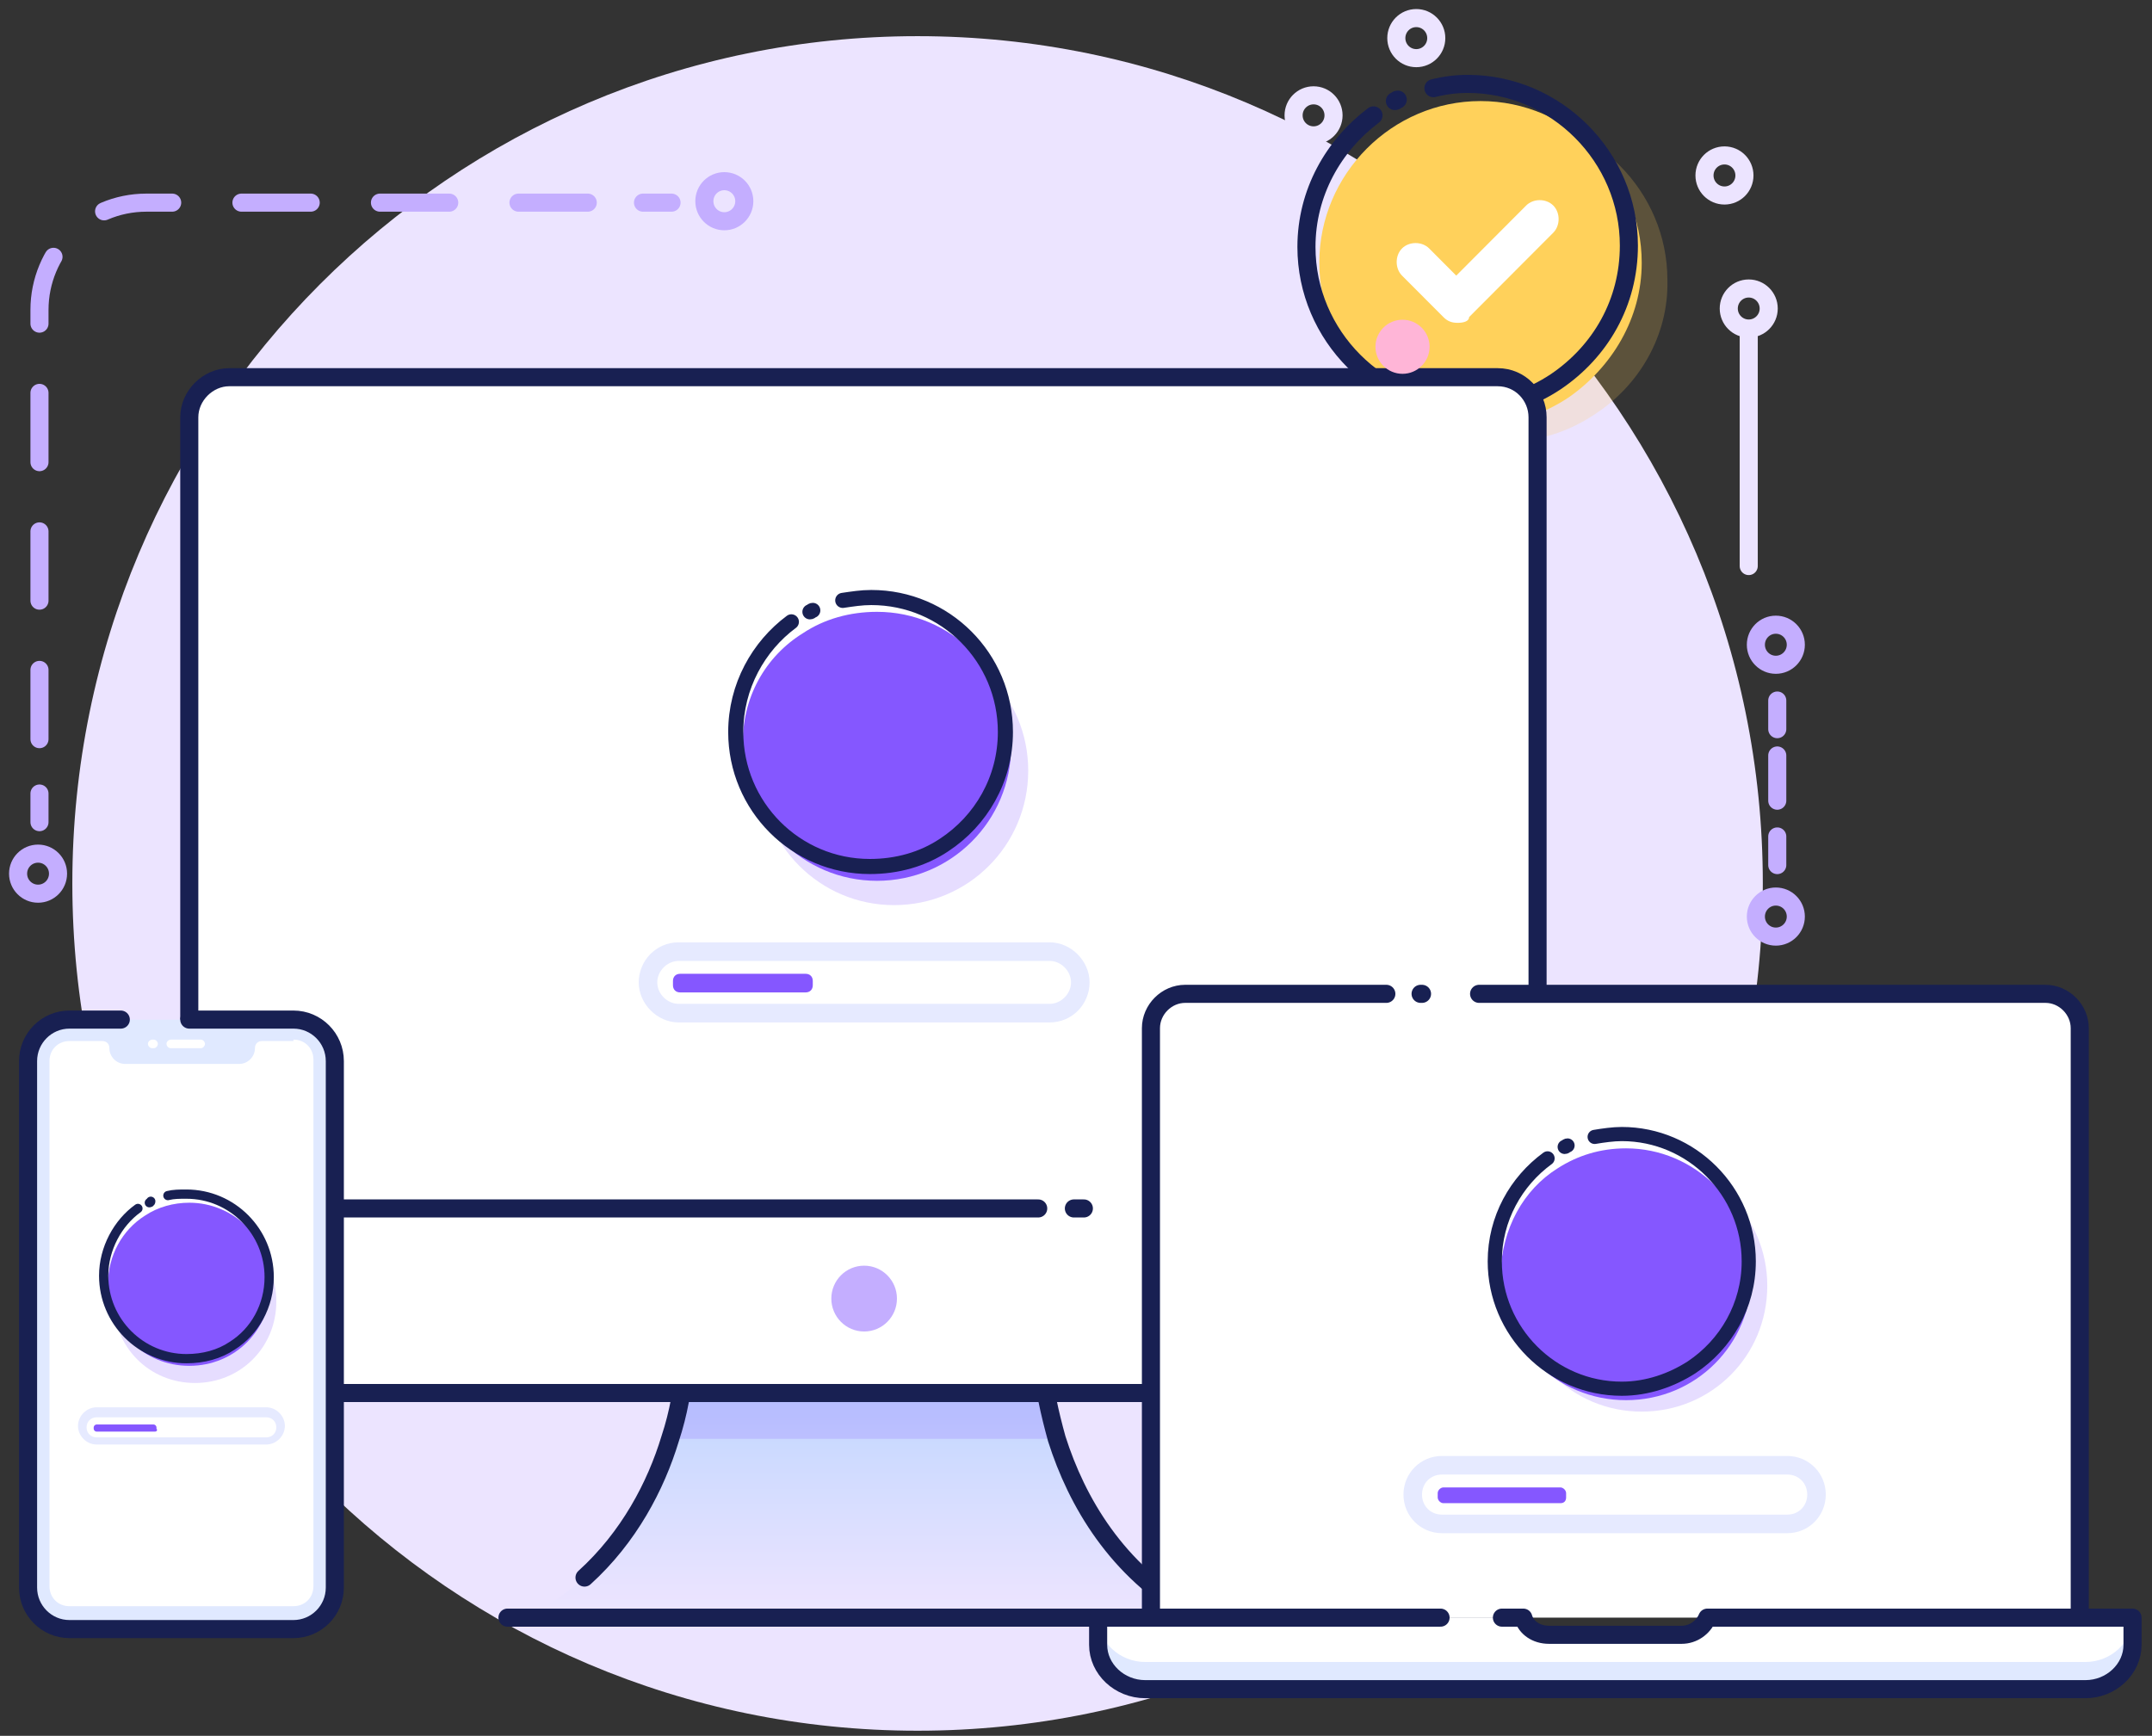 <svg width="119" height="96" viewBox="0 0 119 96" fill="none" xmlns="http://www.w3.org/2000/svg">
<rect x="0" y="0" width="119" height="96" fill="#333333" stroke="none"/>
<path d="M50.739 95.717C76.553 95.717 97.479 74.738 97.479 48.859C97.479 22.979 76.553 2 50.739 2C24.926 2 4 22.979 4 48.859C4 74.738 24.926 95.717 50.739 95.717Z" fill="#ECE4FF"/>
<path opacity="0.2" d="M88.179 22.918C86.759 23.867 85.102 24.421 83.288 24.421C78.396 24.421 74.373 20.386 74.373 15.48C74.373 10.574 78.396 6.539 83.288 6.539C88.179 6.539 92.203 10.574 92.203 15.48C92.282 18.566 90.625 21.335 88.179 22.918Z" fill="#FFD15B"/>
<path d="M86.759 21.968C85.339 22.918 83.682 23.472 81.868 23.472C76.976 23.472 72.953 19.436 72.953 14.531C72.953 9.625 76.976 5.589 81.868 5.589C86.759 5.589 90.783 9.625 90.783 14.531C90.783 17.616 89.126 20.307 86.759 21.968Z" fill="#FFD15B"/>
<path d="M77.134 5.589C77.213 5.589 77.213 5.51 77.292 5.51" stroke="#182052" stroke-miterlimit="10" stroke-linecap="round" stroke-linejoin="round"/>
<path d="M79.264 4.877C79.896 4.719 80.527 4.64 81.158 4.64C86.049 4.64 90.073 8.675 90.073 13.581C90.073 16.746 88.495 19.436 86.049 21.098C84.629 22.048 82.972 22.601 81.158 22.601C76.266 22.601 72.243 18.566 72.243 13.66C72.243 10.653 73.742 8.042 75.951 6.381" stroke="#182052" stroke-miterlimit="10" stroke-linecap="round" stroke-linejoin="round"/>
<path d="M80.606 17.854C80.29 17.854 80.053 17.775 79.817 17.537L77.529 15.243C77.134 14.847 77.134 14.135 77.529 13.739C77.923 13.344 78.633 13.344 79.028 13.739L80.527 15.243L84.393 11.366C84.787 10.97 85.497 10.97 85.892 11.366C86.286 11.761 86.286 12.473 85.892 12.869L81.237 17.537C81.237 17.775 80.921 17.854 80.606 17.854Z" fill="white"/>
<path d="M66.01 89.225C60.014 89.384 52.835 89.225 47.785 89.146C42.736 89.225 35.557 89.384 29.561 89.225C33.742 86.852 35.951 83.054 37.056 79.572C37.529 78.148 37.766 76.723 37.845 75.537H57.647C57.726 76.723 58.042 78.148 58.436 79.572C59.62 83.054 61.829 86.852 66.01 89.225Z" fill="url(#paint0_linear_1919_4709)"/>
<path d="M28.061 89.463H68.298" stroke="#182052" stroke-miterlimit="10" stroke-linecap="round" stroke-linejoin="round"/>
<path opacity="0.2" d="M58.515 79.572H37.055C37.529 78.148 37.765 76.723 37.844 75.537H57.647C57.805 76.723 58.041 78.069 58.515 79.572Z" fill="#8557FF"/>
<path d="M32.322 87.247C34.768 85.032 36.267 82.183 37.056 79.572C37.529 78.148 37.766 76.723 37.844 75.537H57.647C57.726 76.723 58.042 78.148 58.436 79.572C59.541 83.054 61.75 86.852 65.931 89.225" stroke="#182052" stroke-miterlimit="10" stroke-linecap="round" stroke-linejoin="round"/>
<path d="M85.023 23.076V74.824C85.023 76.09 83.998 77.04 82.814 77.04H12.676C11.493 77.04 10.467 76.011 10.467 74.824V23.076C10.467 21.889 11.493 20.861 12.676 20.861H82.814C84.077 20.861 85.023 21.889 85.023 23.076Z" fill="white"/>
<path d="M85.023 23.076V74.824C85.023 76.09 83.998 77.04 82.814 77.04H12.676C11.493 77.04 10.467 76.011 10.467 74.824V23.076C10.467 21.889 11.493 20.861 12.676 20.861H82.814C84.077 20.861 85.023 21.889 85.023 23.076Z" stroke="#182052" stroke-miterlimit="10" stroke-linecap="round" stroke-linejoin="round"/>
<path d="M57.41 66.833H10.467" stroke="#182052" stroke-miterlimit="10" stroke-linecap="round" stroke-linejoin="round"/>
<path d="M59.935 66.833H59.383" stroke="#182052" stroke-miterlimit="10" stroke-linecap="round" stroke-linejoin="round"/>
<path d="M47.785 73.638C48.787 73.638 49.599 72.823 49.599 71.818C49.599 70.813 48.787 69.998 47.785 69.998C46.783 69.998 45.97 70.813 45.97 71.818C45.97 72.823 46.783 73.638 47.785 73.638Z" fill="#C4AEFF"/>
<path d="M2.183 45.469V43.886" stroke="#C4AEFF" stroke-linecap="round" stroke-linejoin="round"/>
<path d="M2.183 40.879V17.142C2.183 13.898 4.787 11.207 8.1 11.207H34.136" stroke="#C4AEFF" stroke-linecap="round" stroke-linejoin="round" stroke-dasharray="3.83 3.83"/>
<path d="M35.556 11.207H37.134" stroke="#C4AEFF" stroke-linecap="round" stroke-linejoin="round"/>
<path d="M2.105 49.425C2.715 49.425 3.209 48.929 3.209 48.317C3.209 47.705 2.715 47.21 2.105 47.21C1.495 47.21 1 47.705 1 48.317C1 48.929 1.495 49.425 2.105 49.425Z" stroke="#C4AEFF" stroke-miterlimit="10"/>
<path d="M98.278 47.843V46.26" stroke="#C4AEFF" stroke-linecap="round" stroke-linejoin="round"/>
<path d="M98.278 44.282V41.275" stroke="#C4AEFF" stroke-linecap="round" stroke-linejoin="round" stroke-dasharray="2.5 2.5"/>
<path d="M98.278 40.326V38.743" stroke="#C4AEFF" stroke-linecap="round" stroke-linejoin="round"/>
<path d="M98.199 51.799C98.809 51.799 99.304 51.303 99.304 50.691C99.304 50.079 98.809 49.583 98.199 49.583C97.589 49.583 97.095 50.079 97.095 50.691C97.095 51.303 97.589 51.799 98.199 51.799Z" stroke="#C4AEFF" stroke-miterlimit="10"/>
<path d="M98.199 36.765C98.809 36.765 99.304 36.269 99.304 35.657C99.304 35.045 98.809 34.549 98.199 34.549C97.589 34.549 97.095 35.045 97.095 35.657C97.095 36.269 97.589 36.765 98.199 36.765Z" stroke="#C4AEFF" stroke-miterlimit="10"/>
<path d="M96.7 18.17C97.31 18.17 97.805 17.674 97.805 17.063C97.805 16.451 97.31 15.955 96.7 15.955C96.09 15.955 95.596 16.451 95.596 17.063C95.596 17.674 96.09 18.17 96.7 18.17Z" stroke="#ECE4FF" stroke-miterlimit="10"/>
<path d="M89.442 27.586C90.052 27.586 90.546 27.09 90.546 26.479C90.546 25.867 90.052 25.371 89.442 25.371C88.832 25.371 88.337 25.867 88.337 26.479C88.337 27.09 88.832 27.586 89.442 27.586Z" stroke="#ECE4FF" stroke-miterlimit="10"/>
<path d="M95.359 10.812C95.969 10.812 96.463 10.316 96.463 9.704C96.463 9.092 95.969 8.596 95.359 8.596C94.749 8.596 94.254 9.092 94.254 9.704C94.254 10.316 94.749 10.812 95.359 10.812Z" stroke="#ECE4FF" stroke-miterlimit="10"/>
<path d="M78.317 3.216C78.927 3.216 79.422 2.72 79.422 2.108C79.422 1.496 78.927 1 78.317 1C77.707 1 77.213 1.496 77.213 2.108C77.213 2.72 77.707 3.216 78.317 3.216Z" stroke="#ECE4FF" stroke-miterlimit="10"/>
<path d="M72.637 7.487C73.247 7.487 73.741 6.991 73.741 6.38C73.741 5.768 73.247 5.272 72.637 5.272C72.027 5.272 71.532 5.768 71.532 6.38C71.532 6.991 72.027 7.487 72.637 7.487Z" stroke="#ECE4FF" stroke-miterlimit="10"/>
<path d="M50.31 18.803C50.92 18.803 51.414 18.307 51.414 17.696C51.414 17.084 50.92 16.588 50.31 16.588C49.7 16.588 49.205 17.084 49.205 17.696C49.205 18.307 49.7 18.803 50.31 18.803Z" stroke="#ECE4FF" stroke-miterlimit="10"/>
<path d="M40.053 12.236C40.663 12.236 41.158 11.739 41.158 11.127C41.158 10.515 40.663 10.02 40.053 10.02C39.443 10.02 38.949 10.515 38.949 11.127C38.949 11.739 39.443 12.236 40.053 12.236Z" stroke="#C4AEFF" stroke-miterlimit="10"/>
<path d="M10.231 56.388H16.148C17.41 56.388 18.436 57.417 18.436 58.683V87.801C18.436 89.067 17.41 90.096 16.148 90.096H3.84C2.578 90.096 1.552 89.067 1.552 87.801V58.683C1.552 57.417 2.578 56.388 3.84 56.388H6.049" fill="#E0E9FF"/>
<path d="M16.227 57.496C16.858 57.496 17.332 57.971 17.332 58.604V87.722C17.332 88.355 16.858 88.83 16.227 88.83H3.84C3.209 88.83 2.736 88.355 2.736 87.722V58.683C2.736 58.05 3.209 57.575 3.84 57.575H5.655C5.892 57.575 6.049 57.733 6.049 57.971C6.049 58.445 6.444 58.841 6.917 58.841H13.229C13.702 58.841 14.097 58.445 14.097 57.971C14.097 57.733 14.255 57.575 14.491 57.575H16.227V57.496Z" fill="white"/>
<path d="M11.099 57.971H9.442C9.284 57.971 9.206 57.812 9.206 57.733C9.206 57.575 9.363 57.496 9.442 57.496H11.099C11.257 57.496 11.336 57.654 11.336 57.733C11.336 57.812 11.257 57.971 11.099 57.971Z" fill="white"/>
<path d="M8.495 57.971H8.416C8.259 57.971 8.18 57.812 8.18 57.733C8.18 57.575 8.337 57.496 8.416 57.496H8.495C8.653 57.496 8.732 57.654 8.732 57.733C8.732 57.812 8.653 57.971 8.495 57.971Z" fill="white"/>
<path d="M10.467 56.388H16.227C17.489 56.388 18.515 57.417 18.515 58.683V87.801C18.515 89.067 17.489 90.096 16.227 90.096H3.84C2.578 90.096 1.552 89.067 1.552 87.801V58.683C1.552 57.417 2.578 56.388 3.84 56.388H6.68" stroke="#182052" stroke-miterlimit="10" stroke-linecap="round" stroke-linejoin="round"/>
<path d="M117.923 89.463V90.966C117.923 92.311 116.74 93.419 115.32 93.419H63.328C61.908 93.419 60.724 92.311 60.724 90.966V89.463H84.235C84.393 90.017 84.945 90.412 85.655 90.412H92.992C93.624 90.412 94.176 90.017 94.412 89.463H117.923Z" fill="#E0E9FF"/>
<path d="M117.923 89.463C117.923 90.808 116.74 91.916 115.32 91.916H63.328C61.908 91.916 60.724 90.808 60.724 89.463H84.235C84.393 90.017 84.945 90.412 85.655 90.412H92.992C93.624 90.412 94.176 90.017 94.412 89.463H117.923Z" fill="white"/>
<path d="M115.004 89.463H63.644V56.863C63.644 55.834 64.511 54.964 65.537 54.964H113.111C114.137 54.964 115.004 55.834 115.004 56.863V89.463Z" fill="white"/>
<path d="M81.79 54.964H113.111C114.137 54.964 115.005 55.834 115.005 56.863V89.463" stroke="#182052" stroke-miterlimit="10" stroke-linecap="round" stroke-linejoin="round"/>
<path d="M78.555 54.964H78.634" stroke="#182052" stroke-miterlimit="10" stroke-linecap="round" stroke-linejoin="round"/>
<path d="M63.644 89.463V56.863C63.644 55.834 64.511 54.964 65.537 54.964H76.661" stroke="#182052" stroke-miterlimit="10" stroke-linecap="round" stroke-linejoin="round"/>
<path d="M83.052 89.463H84.235C84.393 90.017 84.945 90.412 85.655 90.412H92.992C93.624 90.412 94.176 90.017 94.412 89.463H117.923V90.966C117.923 92.311 116.74 93.419 115.32 93.419H63.328C61.908 93.419 60.724 92.311 60.724 90.966V89.463H79.659" stroke="#182052" stroke-miterlimit="10" stroke-linecap="round" stroke-linejoin="round"/>
<path d="M99.146 83.766H79.501C79.028 83.766 78.633 83.37 78.633 82.895V82.341C78.633 81.867 79.028 81.471 79.501 81.471H99.146C99.619 81.471 100.014 81.867 100.014 82.341V82.895C99.935 83.37 99.619 83.766 99.146 83.766Z" fill="white"/>
<path d="M98.831 81.549C99.462 81.549 99.935 82.025 99.935 82.657C99.935 83.29 99.462 83.766 98.831 83.766H79.738C79.107 83.766 78.634 83.29 78.634 82.657C78.634 82.025 79.107 81.549 79.738 81.549H98.831ZM98.831 80.522H79.738C78.555 80.522 77.608 81.471 77.608 82.657C77.608 83.844 78.555 84.793 79.738 84.793H98.831C100.014 84.793 100.961 83.844 100.961 82.657C100.961 81.471 100.014 80.522 98.831 80.522Z" fill="#E6EAFF"/>
<path d="M86.286 83.133H79.817C79.659 83.133 79.501 82.974 79.501 82.816V82.579C79.501 82.421 79.659 82.262 79.817 82.262H86.286C86.444 82.262 86.602 82.421 86.602 82.579V82.816C86.602 82.974 86.523 83.133 86.286 83.133Z" fill="#8557FF"/>
<path opacity="0.2" d="M86.996 65.25C88.101 64.538 89.363 64.142 90.783 64.142C94.57 64.142 97.726 67.228 97.726 71.106C97.726 74.983 94.649 78.069 90.783 78.069C86.917 78.069 83.84 74.983 83.84 71.106C83.84 68.653 85.103 66.516 86.996 65.25Z" fill="#8557FF"/>
<path d="M86.128 64.617C87.233 63.905 88.495 63.509 89.915 63.509C93.702 63.509 96.858 66.595 96.858 70.473C96.858 74.35 93.781 77.436 89.915 77.436C86.05 77.436 82.973 74.35 82.973 70.473C83.052 67.94 84.235 65.804 86.128 64.617Z" fill="#8557FF"/>
<path d="M86.523 63.43C86.602 63.43 86.602 63.351 86.681 63.351" stroke="#182052" stroke-width="0.783" stroke-miterlimit="10" stroke-linecap="round" stroke-linejoin="round"/>
<path d="M88.18 62.876C88.653 62.797 89.206 62.718 89.679 62.718C93.545 62.718 96.701 65.883 96.701 69.76C96.701 72.213 95.438 74.35 93.545 75.616C92.44 76.328 91.099 76.803 89.679 76.803C85.813 76.803 82.657 73.638 82.657 69.76C82.657 67.387 83.841 65.329 85.576 64.063" stroke="#182052" stroke-width="0.783" stroke-miterlimit="10" stroke-linecap="round" stroke-linejoin="round"/>
<path d="M58.279 55.518H37.214C36.74 55.518 36.346 55.122 36.346 54.647V54.093C36.346 53.619 36.74 53.223 37.214 53.223H58.279C58.752 53.223 59.146 53.619 59.146 54.093V54.726C59.225 55.122 58.831 55.518 58.279 55.518Z" fill="white"/>
<path d="M58.042 53.144C58.673 53.144 59.225 53.698 59.225 54.331C59.225 54.964 58.673 55.518 58.042 55.518H37.529C36.898 55.518 36.345 54.964 36.345 54.331C36.345 53.698 36.898 53.144 37.529 53.144H58.042ZM58.042 52.115H37.529C36.267 52.115 35.32 53.144 35.32 54.331C35.32 55.518 36.345 56.546 37.529 56.546H58.042C59.304 56.546 60.251 55.518 60.251 54.331C60.251 53.144 59.225 52.115 58.042 52.115Z" fill="#E6EAFF"/>
<path d="M44.551 54.885H37.608C37.371 54.885 37.213 54.726 37.213 54.489V54.252C37.213 54.014 37.371 53.856 37.608 53.856H44.551C44.787 53.856 44.945 54.014 44.945 54.252V54.489C44.945 54.726 44.787 54.885 44.551 54.885Z" fill="#8557FF"/>
<path opacity="0.2" d="M45.339 36.369C46.523 35.578 47.943 35.182 49.442 35.182C53.545 35.182 56.858 38.506 56.858 42.62C56.858 46.735 53.545 50.058 49.442 50.058C45.339 50.058 42.026 46.735 42.026 42.62C42.026 40.009 43.367 37.714 45.339 36.369Z" fill="#8557FF"/>
<path d="M44.393 35.024C45.577 34.233 46.997 33.837 48.496 33.837C52.598 33.837 55.912 37.161 55.912 41.275C55.912 45.39 52.598 48.713 48.496 48.713C44.393 48.713 41.079 45.39 41.079 41.275C41.001 38.585 42.342 36.29 44.393 35.024Z" fill="#8557FF"/>
<path d="M44.787 33.837C44.866 33.837 44.866 33.758 44.945 33.758" stroke="#182052" stroke-width="0.835" stroke-miterlimit="10" stroke-linecap="round" stroke-linejoin="round"/>
<path d="M46.602 33.204C47.154 33.125 47.627 33.046 48.18 33.046C52.282 33.046 55.596 36.369 55.596 40.484C55.596 43.095 54.255 45.39 52.203 46.735C51.02 47.526 49.6 47.922 48.101 47.922C43.998 47.922 40.685 44.598 40.685 40.484C40.685 37.952 41.947 35.736 43.761 34.391" stroke="#182052" stroke-width="0.835" stroke-miterlimit="10" stroke-linecap="round" stroke-linejoin="round"/>
<path d="M14.885 79.414H5.181C4.944 79.414 4.787 79.255 4.787 79.018V78.781C4.787 78.543 4.944 78.385 5.181 78.385H14.885C15.122 78.385 15.28 78.543 15.28 78.781V79.018C15.28 79.255 15.122 79.414 14.885 79.414Z" fill="white"/>
<path d="M14.728 78.385C15.043 78.385 15.28 78.622 15.28 78.939C15.28 79.255 15.043 79.493 14.728 79.493H5.339C5.024 79.493 4.787 79.255 4.787 78.939C4.787 78.622 5.024 78.385 5.339 78.385H14.728ZM14.728 77.831H5.339C4.787 77.831 4.313 78.306 4.313 78.86C4.313 79.414 4.787 79.888 5.339 79.888H14.728C15.28 79.888 15.753 79.414 15.753 78.86C15.753 78.306 15.28 77.831 14.728 77.831Z" fill="#E6EAFF"/>
<path d="M8.574 79.176H5.339C5.26 79.176 5.181 79.097 5.181 79.018V78.939C5.181 78.86 5.26 78.781 5.339 78.781H8.495C8.574 78.781 8.653 78.86 8.653 78.939V79.018C8.731 79.097 8.653 79.176 8.574 79.176Z" fill="#8557FF"/>
<path opacity="0.2" d="M8.337 68.178C9.047 67.703 9.915 67.466 10.783 67.466C13.228 67.466 15.28 69.444 15.28 71.976C15.28 74.508 13.307 76.486 10.783 76.486C8.258 76.486 6.286 74.508 6.286 71.976C6.365 70.393 7.153 68.969 8.337 68.178Z" fill="#8557FF"/>
<path d="M8.021 67.228C8.732 66.754 9.599 66.516 10.467 66.516C12.913 66.516 14.964 68.494 14.964 71.026C14.964 73.558 12.992 75.537 10.467 75.537C7.943 75.537 5.97 73.558 5.97 71.026C5.97 69.444 6.759 68.02 8.021 67.228Z" fill="#8557FF"/>
<path d="M8.258 66.516C8.258 66.516 8.337 66.516 8.337 66.436" stroke="#182052" stroke-width="0.512" stroke-miterlimit="10" stroke-linecap="round" stroke-linejoin="round"/>
<path d="M9.284 66.121C9.599 66.041 9.915 66.041 10.309 66.041C12.834 66.041 14.885 68.099 14.885 70.631C14.885 72.213 14.096 73.638 12.834 74.429C12.124 74.904 11.256 75.141 10.309 75.141C7.785 75.141 5.733 73.084 5.733 70.552C5.733 69.048 6.522 67.624 7.627 66.833" stroke="#182052" stroke-width="0.512" stroke-miterlimit="10" stroke-linecap="round" stroke-linejoin="round"/>
<path d="M96.7 18.249V26.241V31.305" stroke="#ECE4FF" stroke-miterlimit="10" stroke-linecap="round" stroke-linejoin="round"/>
<path d="M89.442 27.665V31.701" stroke="#ECE4FF" stroke-miterlimit="10" stroke-linecap="round" stroke-linejoin="round"/>
<path d="M49.126 17.775H42.104" stroke="#ECE4FF" stroke-miterlimit="10" stroke-linecap="round" stroke-linejoin="round"/>
<path d="M77.556 20.674C78.382 20.674 79.052 20.004 79.052 19.178C79.052 18.352 78.382 17.683 77.556 17.683C76.729 17.683 76.059 18.352 76.059 19.178C76.059 20.004 76.729 20.674 77.556 20.674Z" fill="#FFB5D7"/>
<defs>
<linearGradient id="paint0_linear_1919_4709" x1="47.777" y1="88.884" x2="47.777" y2="76.544" gradientUnits="userSpaceOnUse">
<stop stop-color="#ECE4FF"/>
<stop offset="0.991" stop-color="#C0D6FF"/>
</linearGradient>
</defs>
</svg>
